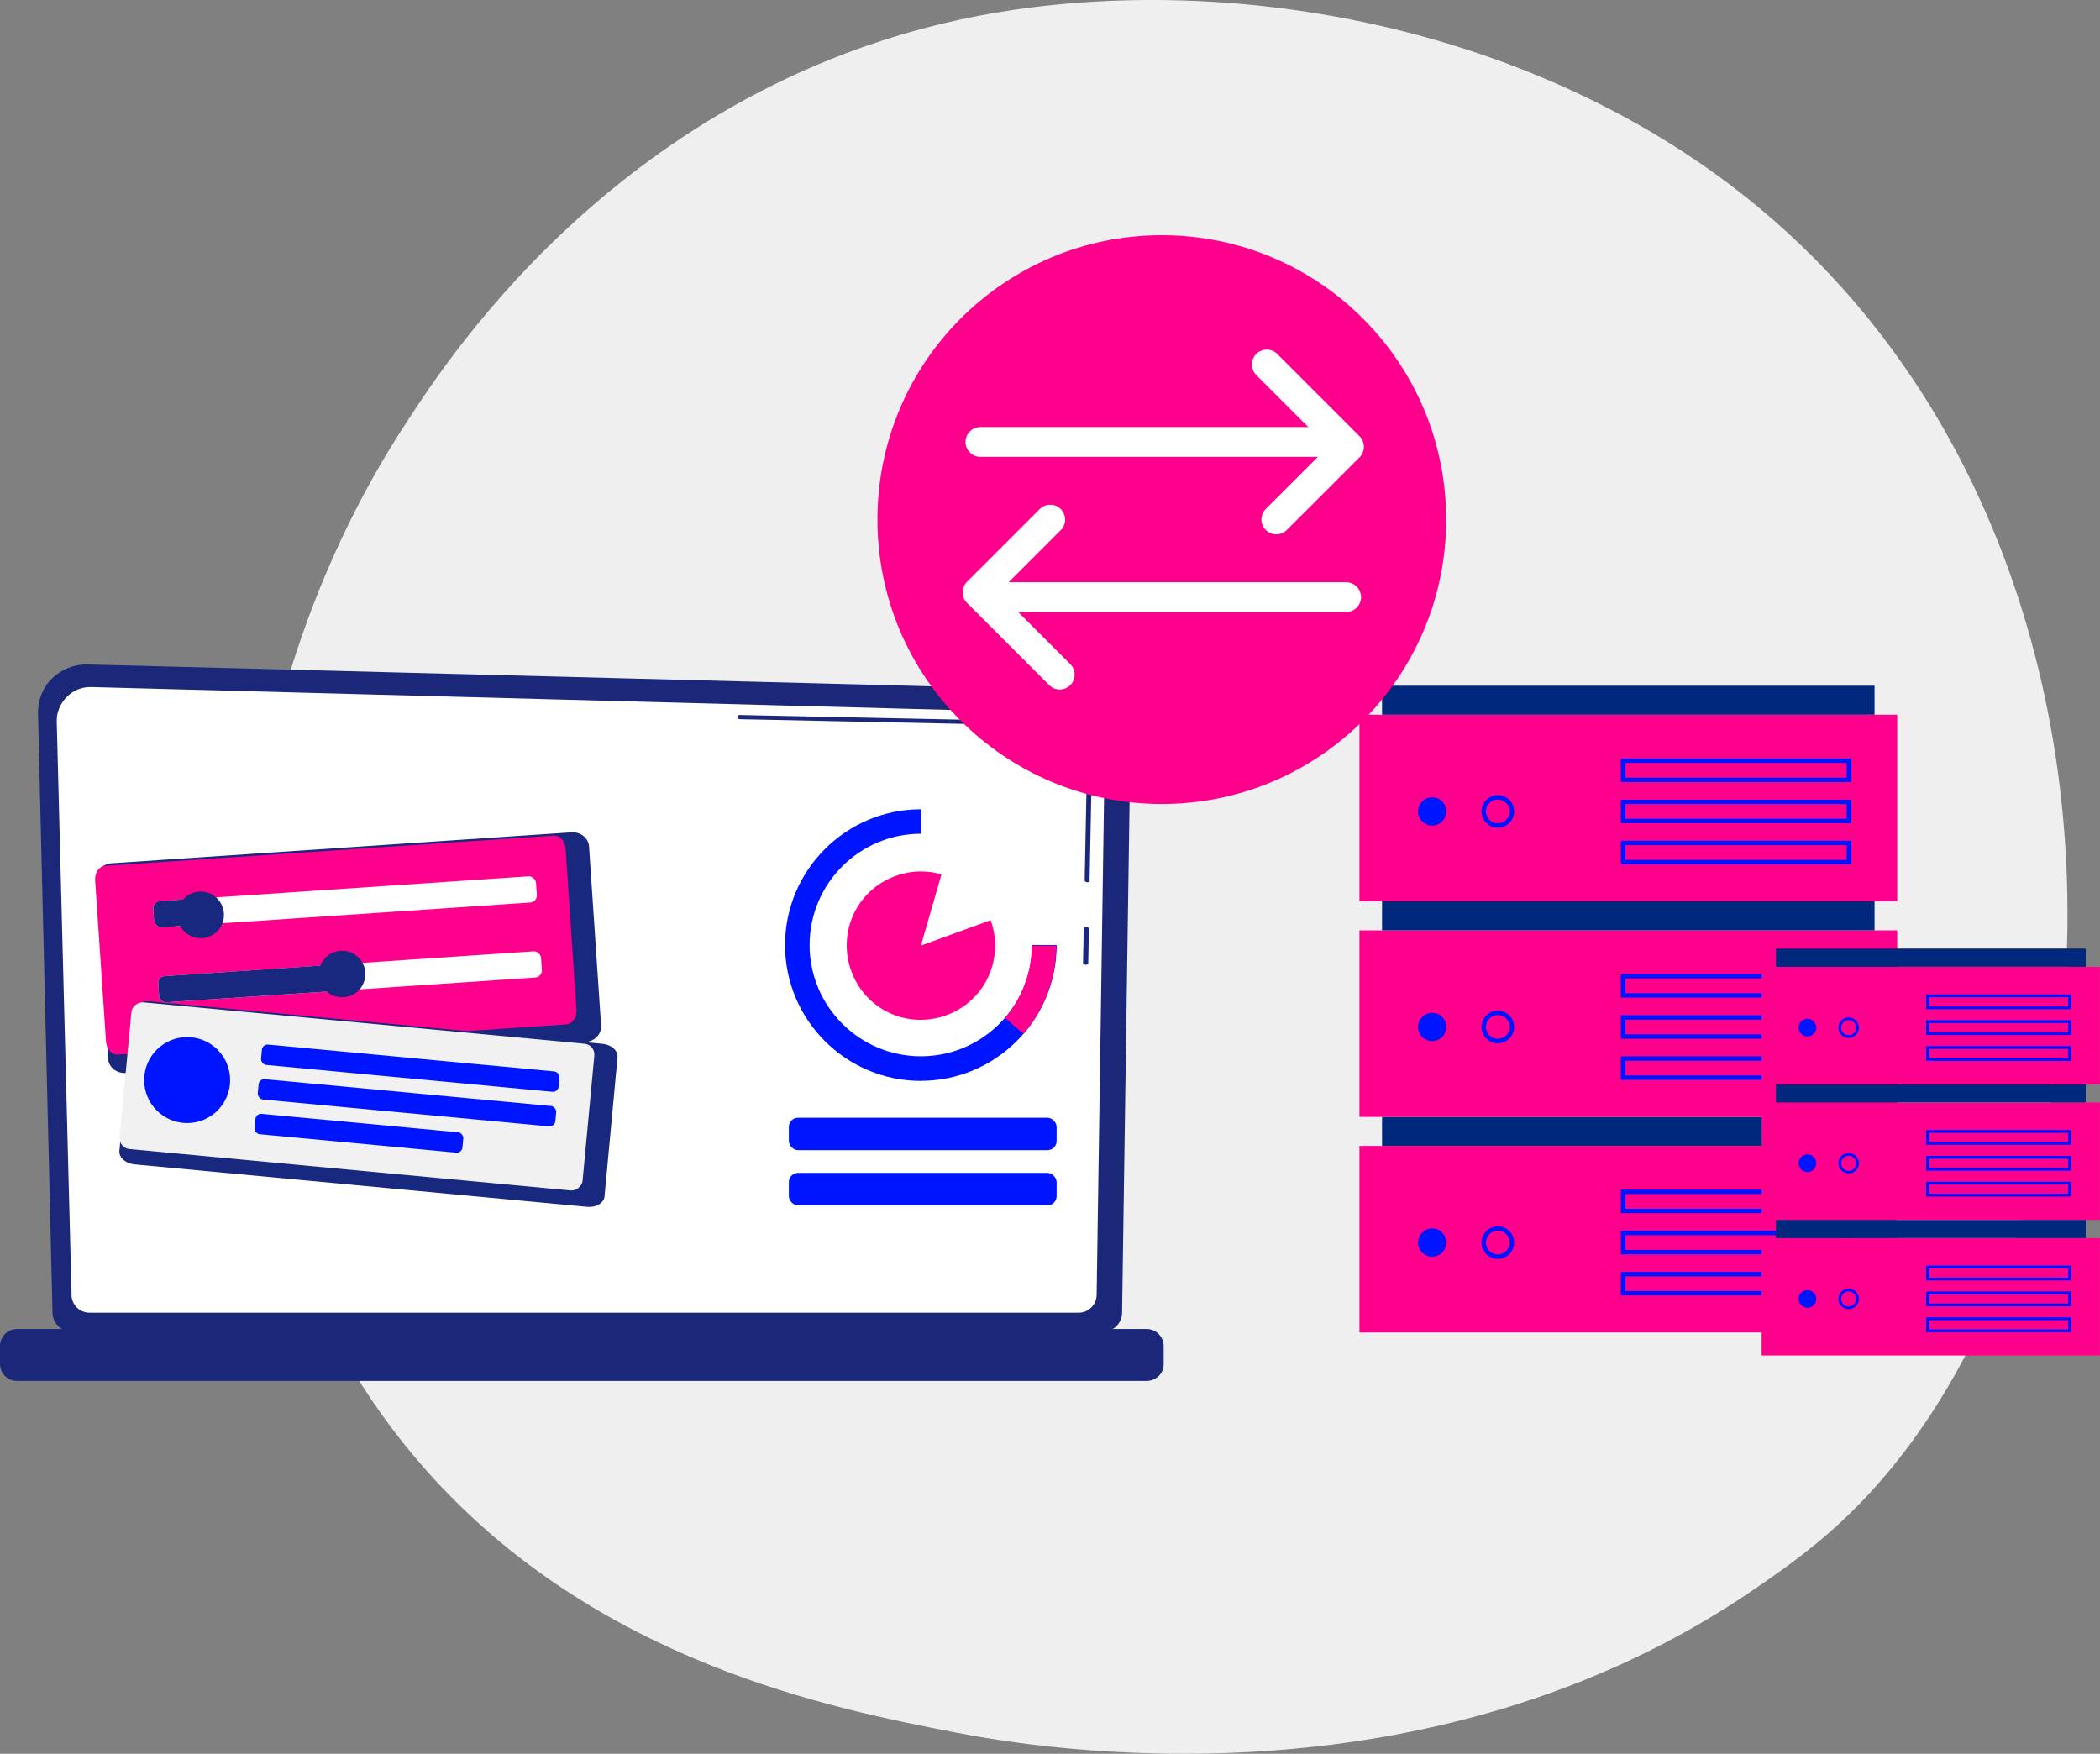 <?xml version="1.0" encoding="UTF-8"?>
<svg xmlns="http://www.w3.org/2000/svg" id="Calque_2" data-name="Calque 2" viewBox="0 0 282.32 235.76">
  <rect x="0" y="0" width="282.32" height="235.76" fill="#808080" stroke="none"/>
  <defs>
    <style>
      .cls-1 {
        fill: none;
        stroke: #fff;
        stroke-linecap: round;
        stroke-linejoin: round;
        stroke-width: 4px;
      }

      .cls-2 {
        fill: #1b2879;
      }

      .cls-2, .cls-3, .cls-4, .cls-5, .cls-6, .cls-7, .cls-8, .cls-9 {
        stroke-width: 0px;
      }

      .cls-3 {
        fill: #17287e;
      }

      .cls-4 {
        fill: #f1f1f1;
      }

      .cls-5 {
        fill: #fff;
      }

      .cls-6 {
        fill: #efefef;
      }

      .cls-7 {
        fill: #ff008c;
      }

      .cls-8 {
        fill: #00297e;
      }

      .cls-9 {
        fill: #0015ff;
      }
    </style>
  </defs>
  <g id="Calque_1-2" data-name="Calque 1">
    <g>
      <path class="cls-6" d="M249.56,202.6c-5.03,5.07-9.79,8.34-13.55,10.93-44.2,30.38-96.5,21.53-107.61,19.36-16.41-3.19-48.14-9.37-71.08-35.21-34.7-39.1-29.3-100.69-2.38-141.35,4.92-7.44,30.93-48.72,83.79-55.34,31.99-4.01,69.28,4.07,96.29,25.75,56.69,45.5,52.65,137.42,14.54,175.86Z"></path>
      <g>
        <g>
          <rect class="cls-7" x="182.76" y="154.05" width="72.3" height="25.08"></rect>
          <rect class="cls-8" x="185.8" y="150.15" width="66.21" height="3.9"></rect>
          <circle class="cls-9" cx="192.54" cy="167.04" r="1.9"></circle>
          <path class="cls-9" d="M201.36,169.24c-1.21,0-2.19-.98-2.19-2.19s.98-2.19,2.19-2.19,2.19.98,2.19,2.19-.98,2.19-2.19,2.19ZM201.36,165.44c-.88,0-1.6.72-1.6,1.6s.72,1.6,1.6,1.6,1.6-.72,1.6-1.6-.72-1.6-1.6-1.6Z"></path>
          <g>
            <path class="cls-9" d="M248.86,163.09h-30.96v-3.16h30.96v3.16ZM218.49,162.5h29.78v-1.98h-29.78v1.98Z"></path>
            <path class="cls-9" d="M248.86,168.62h-30.96v-3.16h30.96v3.16ZM218.49,168.03h29.78v-1.98h-29.78v1.98Z"></path>
            <path class="cls-9" d="M248.86,174.15h-30.96v-3.16h30.96v3.16ZM218.49,173.56h29.78v-1.98h-29.78v1.98Z"></path>
          </g>
        </g>
        <g>
          <rect class="cls-7" x="182.76" y="125.07" width="72.3" height="25.08"></rect>
          <rect class="cls-8" x="185.8" y="121.17" width="66.21" height="3.9"></rect>
          <circle class="cls-9" cx="192.54" cy="138.06" r="1.9"></circle>
          <path class="cls-9" d="M201.36,140.25c-1.21,0-2.19-.98-2.19-2.19s.98-2.19,2.19-2.19,2.19.98,2.19,2.19-.98,2.19-2.19,2.19ZM201.36,136.46c-.88,0-1.6.72-1.6,1.6s.72,1.6,1.6,1.6,1.6-.72,1.6-1.6-.72-1.6-1.6-1.6Z"></path>
          <g>
            <path class="cls-9" d="M248.86,134.11h-30.96v-3.16h30.96v3.16ZM218.49,133.52h29.78v-1.98h-29.78v1.98Z"></path>
            <path class="cls-9" d="M248.86,139.64h-30.96v-3.16h30.96v3.16ZM218.49,139.05h29.78v-1.98h-29.78v1.98Z"></path>
            <path class="cls-9" d="M248.86,145.17h-30.96v-3.16h30.96v3.16ZM218.49,144.58h29.78v-1.98h-29.78v1.98Z"></path>
          </g>
        </g>
        <g>
          <rect class="cls-7" x="182.76" y="96.08" width="72.3" height="25.08"></rect>
          <rect class="cls-8" x="185.8" y="92.18" width="66.21" height="3.9"></rect>
          <path class="cls-9" d="M194.44,109.08c0,1.05-.85,1.9-1.9,1.9s-1.9-.85-1.9-1.9.85-1.9,1.9-1.9,1.9.85,1.9,1.9Z"></path>
          <path class="cls-9" d="M201.36,111.27c-1.21,0-2.19-.98-2.19-2.19s.98-2.19,2.19-2.19,2.19.98,2.19,2.19-.98,2.19-2.19,2.19ZM201.36,107.48c-.88,0-1.6.72-1.6,1.6s.72,1.6,1.6,1.6,1.6-.72,1.6-1.6-.72-1.6-1.6-1.6Z"></path>
          <g>
            <path class="cls-9" d="M248.86,105.13h-30.96v-3.16h30.96v3.16ZM218.49,104.54h29.78v-1.98h-29.78v1.98Z"></path>
            <path class="cls-9" d="M248.86,110.66h-30.96v-3.16h30.96v3.16ZM218.49,110.07h29.78v-1.98h-29.78v1.98Z"></path>
            <path class="cls-9" d="M248.86,116.18h-30.96v-3.16h30.96v3.16ZM218.49,115.59h29.78v-1.98h-29.78v1.98Z"></path>
          </g>
        </g>
      </g>
      <g>
        <g>
          <rect class="cls-7" x="236.83" y="166.44" width="45.48" height="15.78"></rect>
          <rect class="cls-8" x="238.75" y="163.99" width="41.65" height="2.45"></rect>
          <circle class="cls-9" cx="242.99" cy="174.62" r="1.19"></circle>
          <path class="cls-9" d="M248.53,176c-.76,0-1.38-.62-1.38-1.38s.62-1.38,1.38-1.38,1.38.62,1.38,1.38-.62,1.38-1.38,1.38ZM248.53,173.61c-.56,0-1.01.45-1.01,1.01s.45,1.01,1.01,1.01,1.01-.45,1.01-1.01-.45-1.01-1.01-1.01Z"></path>
          <g>
            <path class="cls-9" d="M278.42,172.13h-19.48v-1.99h19.48v1.99ZM259.31,171.76h18.74v-1.24h-18.74v1.24Z"></path>
            <path class="cls-9" d="M278.42,175.61h-19.48v-1.99h19.48v1.99ZM259.31,175.24h18.74v-1.24h-18.74v1.24Z"></path>
            <path class="cls-9" d="M278.42,179.09h-19.48v-1.99h19.48v1.99ZM259.31,178.72h18.74v-1.24h-18.74v1.24Z"></path>
          </g>
        </g>
        <g>
          <rect class="cls-7" x="236.83" y="148.21" width="45.48" height="15.78"></rect>
          <rect class="cls-8" x="238.75" y="145.76" width="41.65" height="2.45"></rect>
          <circle class="cls-9" cx="242.99" cy="156.38" r="1.19"></circle>
          <path class="cls-9" d="M248.53,157.76c-.76,0-1.38-.62-1.38-1.38s.62-1.38,1.38-1.38,1.38.62,1.38,1.38-.62,1.38-1.38,1.38ZM248.53,155.38c-.56,0-1.01.45-1.01,1.01s.45,1.01,1.01,1.01,1.01-.45,1.01-1.01-.45-1.01-1.01-1.01Z"></path>
          <g>
            <path class="cls-9" d="M278.42,153.9h-19.48v-1.99h19.48v1.99ZM259.31,153.53h18.74v-1.24h-18.74v1.24Z"></path>
            <path class="cls-9" d="M278.42,157.38h-19.48v-1.99h19.48v1.99ZM259.31,157.01h18.74v-1.24h-18.74v1.24Z"></path>
            <path class="cls-9" d="M278.42,160.86h-19.48v-1.99h19.48v1.99ZM259.31,160.48h18.74v-1.24h-18.74v1.24Z"></path>
          </g>
        </g>
        <g>
          <rect class="cls-7" x="236.83" y="129.98" width="45.48" height="15.78"></rect>
          <rect class="cls-8" x="238.75" y="127.52" width="41.65" height="2.45"></rect>
          <path class="cls-9" d="M244.18,138.15c0,.66-.53,1.19-1.19,1.19s-1.19-.53-1.19-1.19.53-1.19,1.19-1.19,1.19.53,1.19,1.19Z"></path>
          <path class="cls-9" d="M248.53,139.53c-.76,0-1.38-.62-1.38-1.38s.62-1.38,1.38-1.38,1.38.62,1.38,1.38-.62,1.38-1.38,1.38ZM248.53,137.14c-.56,0-1.01.45-1.01,1.01s.45,1.01,1.01,1.01,1.01-.45,1.01-1.01-.45-1.01-1.01-1.01Z"></path>
          <g>
            <path class="cls-9" d="M278.42,135.67h-19.48v-1.99h19.48v1.99ZM259.31,135.3h18.74v-1.24h-18.74v1.24Z"></path>
            <path class="cls-9" d="M278.42,139.14h-19.48v-1.99h19.48v1.99ZM259.31,138.77h18.74v-1.24h-18.74v1.24Z"></path>
            <path class="cls-9" d="M278.42,142.62h-19.48v-1.99h19.48v1.99ZM259.31,142.25h18.74v-1.24h-18.74v1.24Z"></path>
          </g>
        </g>
      </g>
      <g>
        <path class="cls-2" d="M7.06,176.46c0,1.39,1.17,2.56,2.56,2.56h138.67c1.43,0,2.56-1.17,2.56-2.56l1.17-79.69c0-1.39-1.65-4.16-4.72-3.94l-135.56-3.51c-1.78-.04-3.46.65-4.72,1.86s-1.95,2.94-1.91,4.72l1.95,80.55h0Z"></path>
        <path class="cls-5" d="M9.61,174.04c0,1.34,1.08,2.43,2.43,2.43h132.96c1.34,0,2.43-1.08,2.43-2.43l1.08-72.37c-.13-4.33-3.94-5.93-6.28-5.85l-129.93-3.46c-1.26-.04-2.47.43-3.33,1.34-.87.87-1.39,2.08-1.34,3.33l1.99,77h0Z"></path>
        <g>
          <path class="cls-2" d="M145.95,129.69h0c-.22,0-.35-.13-.35-.26l.09-4.55c0-.13.17-.26.35-.26h0c.22,0,.35.13.35.26l-.09,4.55c.04.17-.13.26-.35.26Z"></path>
          <path class="cls-2" d="M146.17,118.6h0c-.22,0-.35-.13-.35-.26l.35-17.32c0-1.04-.43-1.86-1.21-2.43-1.47-1.08-3.81-1.04-3.94-1.04l-41.53-.87c-.22,0-.35-.13-.35-.3,0-.13.17-.3.35-.26l41.49.87c.26,0,2.77-.04,4.42,1.17.95.69,1.43,1.65,1.43,2.82l-.35,17.37c.09.13-.09.26-.3.26h0Z"></path>
        </g>
        <path class="cls-2" d="M154.13,185.64H2.3c-1.3,0-2.3-1.04-2.3-2.3v-2.38c0-1.3,1.04-2.3,2.3-2.3h151.84c1.3,0,2.3,1.04,2.3,2.3v2.38c.04,1.26-1,2.3-2.3,2.3Z"></path>
      </g>
      <g>
        <path class="cls-3" d="M15,116.05l61.83-4.16c1.23-.08,2.29.77,2.36,1.91l1.62,24.07c.08,1.14-.86,2.13-2.08,2.21l-61.83,4.16c-1.23.08-2.29-.77-2.36-1.91l-1.62-24.07c-.08-1.14.86-2.13,2.08-2.21Z"></path>
        <path class="cls-7" d="M14.13,116.39l60.32-4.06c.81-.05,1.52.73,1.59,1.76l1.46,21.66c.07,1.03-.53,1.9-1.34,1.96l-60.32,4.06c-.81.05-1.52-.73-1.59-1.76l-1.46-21.66c-.07-1.03.53-1.9,1.34-1.96Z"></path>
        <rect class="cls-5" x="20.6" y="119.47" width="51.58" height="3.53" rx=".96" ry=".96" transform="translate(-8.04 3.39) rotate(-3.85)"></rect>
        <rect class="cls-3" x="20.65" y="120.97" width="6.79" height="3.53" rx=".96" ry=".96" transform="translate(-8.19 1.89) rotate(-3.85)"></rect>
        <rect class="cls-5" x="21.28" y="129.55" width="51.58" height="3.53" rx=".96" ry=".96" transform="translate(-8.72 3.46) rotate(-3.85)"></rect>
        <rect class="cls-3" x="21.31" y="130.43" width="25.22" height="3.53" rx=".96" ry=".96" transform="translate(-8.81 2.58) rotate(-3.85)"></rect>
        <circle class="cls-3" cx="26.98" cy="122.99" r="3.13"></circle>
        <circle class="cls-3" cx="45.99" cy="130.94" r="3.13"></circle>
      </g>
      <g>
        <path class="cls-3" d="M20.14,134.61l60.84,5.71c1.21.11,2.12.92,2.04,1.81l-1.75,18.71c-.08.89-1.13,1.51-2.34,1.4l-60.84-5.71c-1.21-.11-2.12-.92-2.04-1.81l1.75-18.71c.08-.89,1.13-1.51,2.34-1.4Z"></path>
        <rect class="cls-4" x="38.09" y="116.14" width="19.81" height="62.51" rx="1.45" ry="1.45" transform="translate(-103.24 181.41) rotate(-84.64)"></rect>
        <circle class="cls-9" cx="25.16" cy="145.2" r="5.78"></circle>
        <rect class="cls-9" x="35.07" y="142.22" width="40.18" height="2.75" rx=".77" ry=".77" transform="translate(13.65 -4.52) rotate(5.36)"></rect>
        <rect class="cls-9" x="34.63" y="146.87" width="40.18" height="2.75" rx=".77" ry=".77" transform="translate(14.08 -4.46) rotate(5.36)"></rect>
        <rect class="cls-9" x="34.22" y="150.97" width="28.07" height="2.75" rx=".77" ry=".77" transform="translate(14.44 -3.84) rotate(5.36)"></rect>
      </g>
      <path class="cls-9" d="M123.8,145.31c-10.07,0-18.26-8.19-18.26-18.26s8.19-18.26,18.26-18.26v3.29c-8.25,0-14.96,6.71-14.96,14.96s6.71,14.96,14.96,14.96,14.96-6.71,14.96-14.96h3.29c0,10.07-8.19,18.26-18.26,18.26Z"></path>
      <path class="cls-7" d="M137.6,138.99l-2.5-2.14c2.32-2.71,3.6-6.16,3.6-9.73h3.29c0,4.35-1.56,8.57-4.39,11.87Z"></path>
      <path class="cls-7" d="M123.8,127.12l9.38-3.42c1.01,2.77.74,5.86-.73,8.42-2.74,4.74-8.9,6.39-13.64,3.66-4.74-2.74-6.39-8.9-3.66-13.64,2.29-3.96,7.02-5.87,11.42-4.6l-2.77,9.6Z"></path>
      <circle class="cls-7" cx="156.19" cy="69.85" r="38.23"></circle>
      <line class="cls-1" x1="131.8" y1="59.41" x2="180.59" y2="59.41"></line>
      <polyline class="cls-1" points="170.3 49 181.36 60.06 171.58 69.83"></polyline>
      <line class="cls-1" x1="180.97" y1="80.27" x2="132.18" y2="80.27"></line>
      <polyline class="cls-1" points="142.47 90.69 131.41 79.63 141.19 69.85"></polyline>
      <rect class="cls-9" x="106.05" y="150.26" width="36" height="4.36" rx="1.23" ry="1.23"></rect>
      <rect class="cls-9" x="106.05" y="157.68" width="36" height="4.36" rx="1.23" ry="1.23"></rect>
    </g>
  </g>
</svg>

